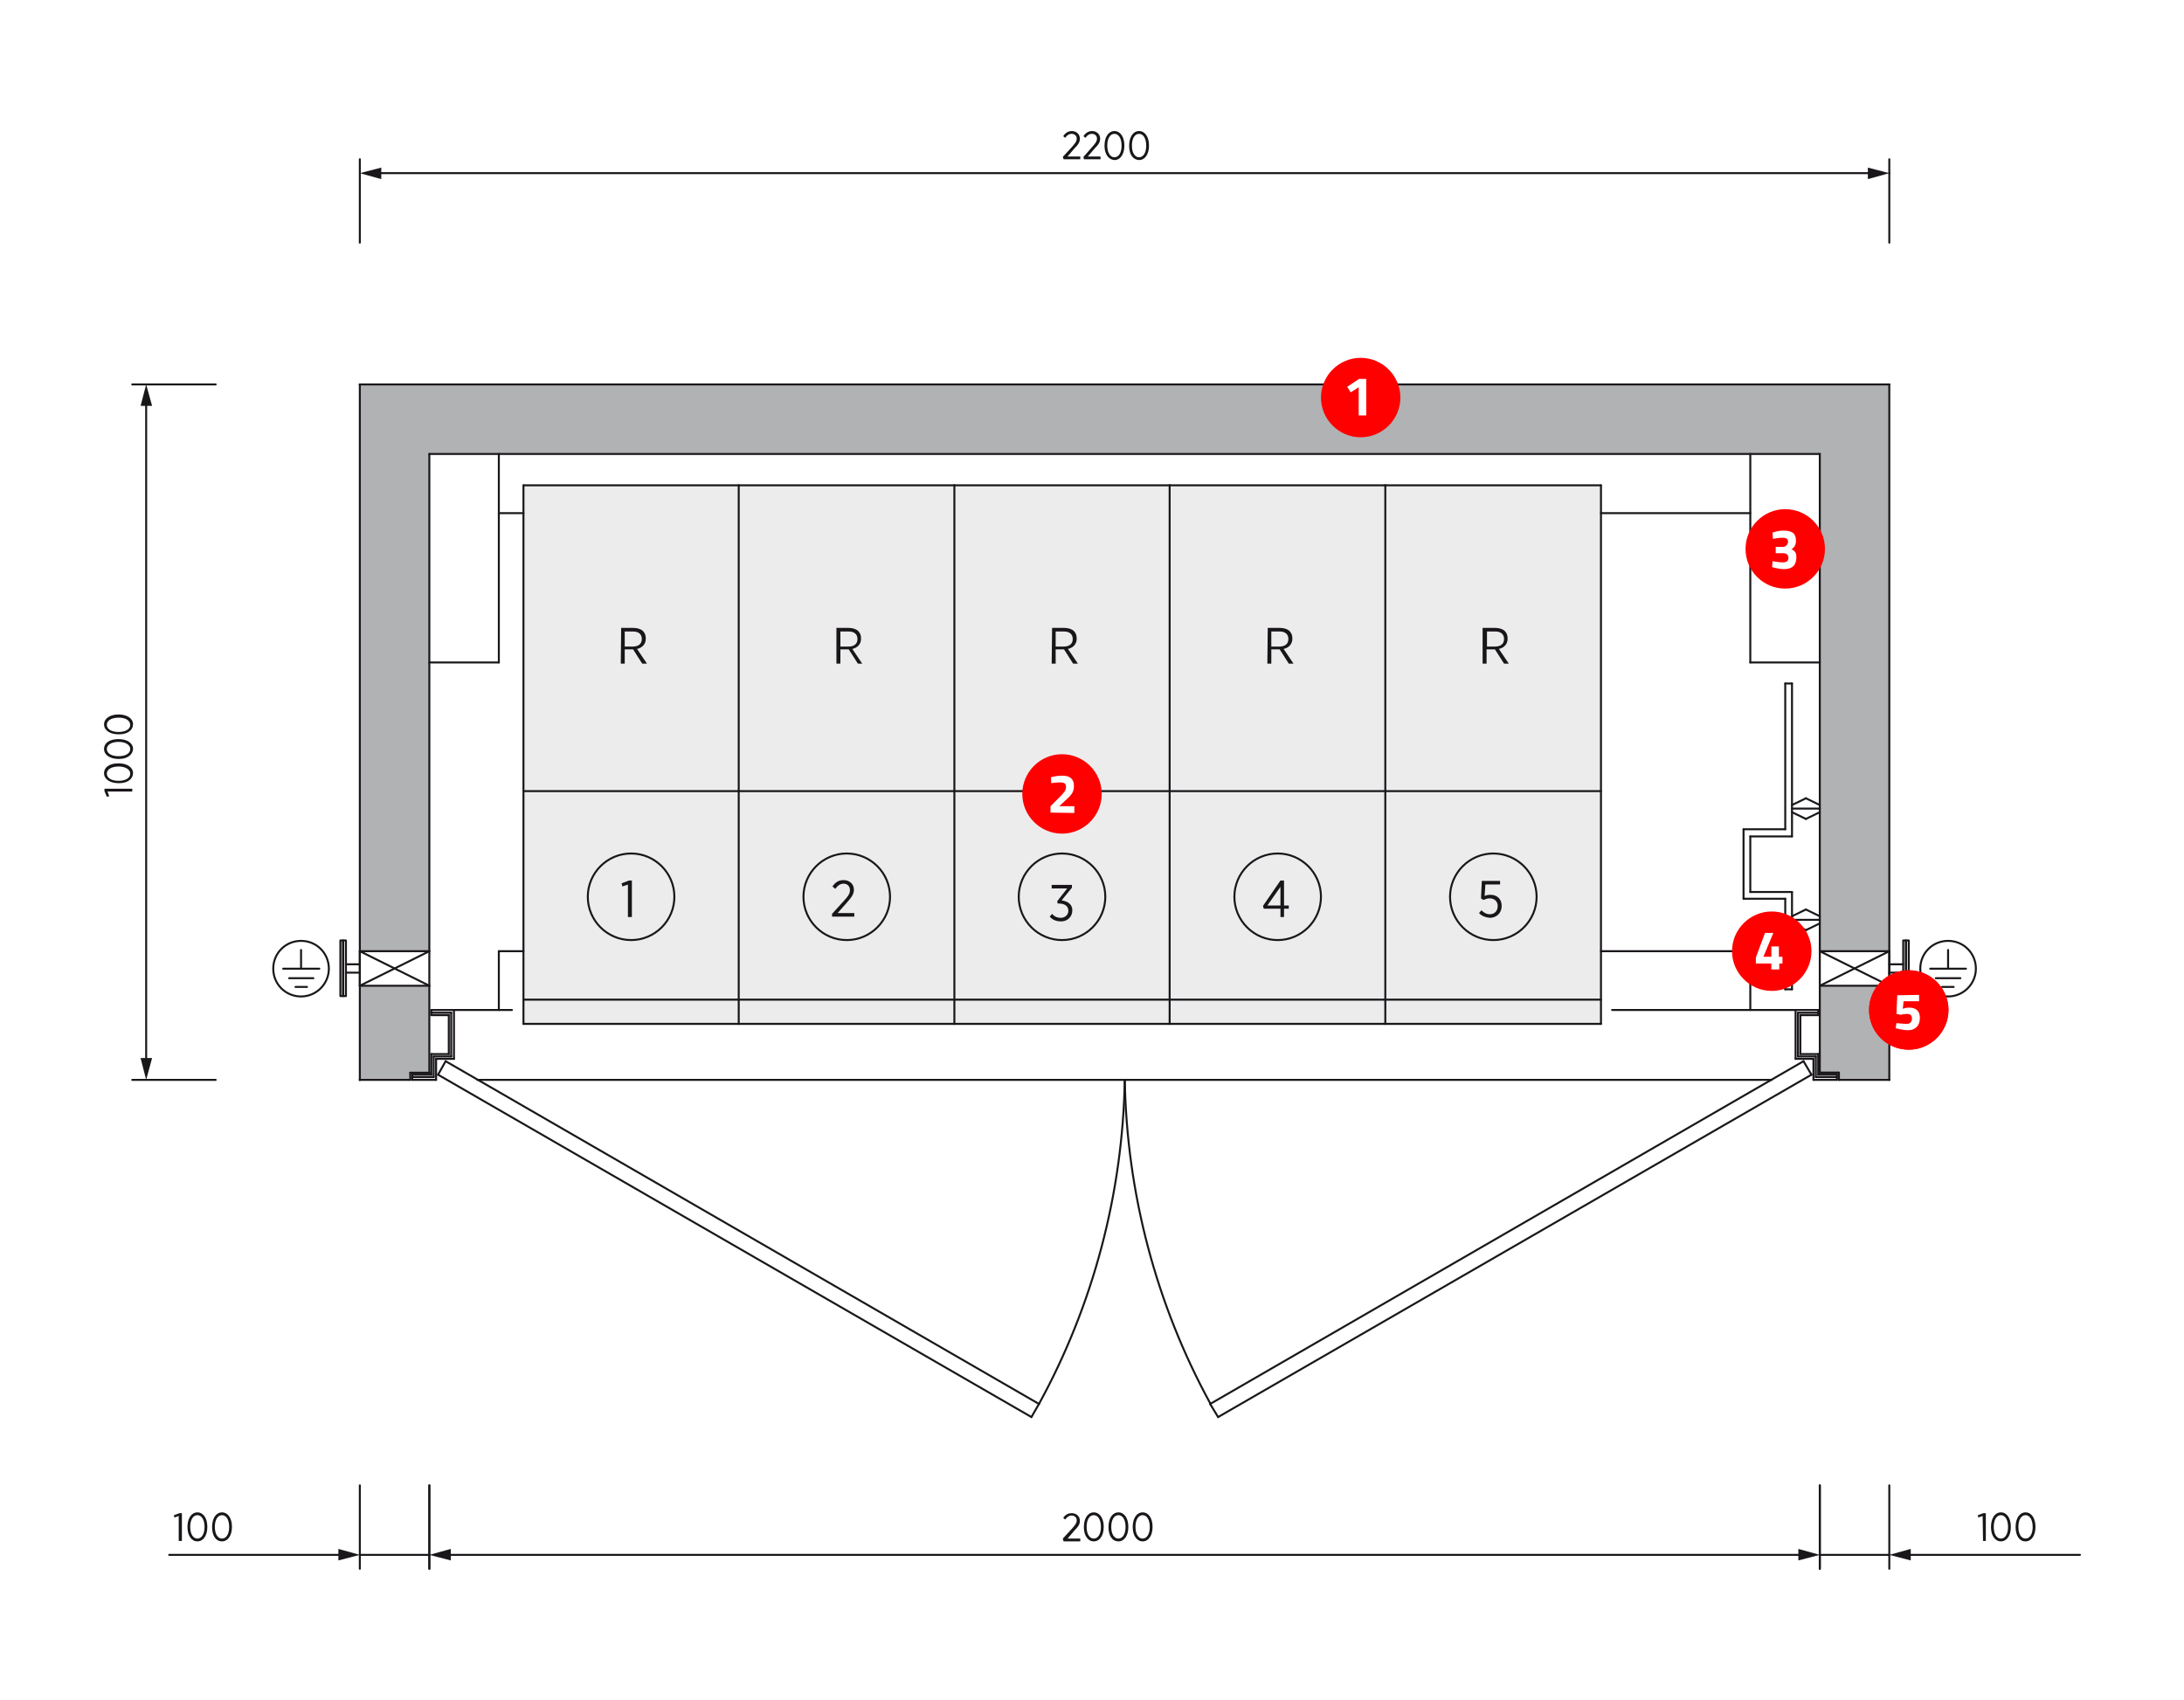 <svg xmlns="http://www.w3.org/2000/svg" xmlns:xlink="http://www.w3.org/1999/xlink" id="Layer_1" x="0px" y="0px" viewBox="0 0 549.9 428" style="enable-background:new 0 0 549.9 428;" xml:space="preserve">
<style type="text/css">
	.st0{fill:#FFFFFF;}
	.st1{fill:#ECECED;}
	.st2{fill-rule:evenodd;clip-rule:evenodd;fill:#B0B2B3;}
	.st3{fill:none;stroke:#1A171B;stroke-width:0.5;stroke-linecap:round;stroke-linejoin:round;stroke-miterlimit:10;}
	.st4{fill:none;stroke:#1A171B;stroke-width:0.5;stroke-linecap:round;stroke-linejoin:round;}
	.st5{fill:#1A171B;}
	.st6{fill:#19161A;}
	.st7{fill:#FF0000;}
	.st8{enable-background:new    ;}
</style>
<rect class="st0" width="549.9" height="428"></rect>
<g>
	<g id="Layer_1_1_">
		<g>
			<rect x="131.8" y="122.2" class="st1" width="271.3" height="135.6"></rect>
			<g>
				<g id="HATCH_1_">
					<path class="st2" d="M108.1,114.3h350.1v125.2h17.5V96.8H90.6v142.7h17.5V114.3z M108.1,248.2H90.6v23.6h12.7v-1.8h4.8V248.2z        M475.7,248.2h-17.5v21.9h4.8v1.8h12.7L475.7,248.2L475.7,248.2z"></path>
				</g>
				<g id="LINE_829_">
					<line class="st3" x1="103.3" y1="270.1" x2="108.1" y2="270.1"></line>
				</g>
				<g id="LINE_828_">
					<line class="st3" x1="475.7" y1="271.9" x2="475.7" y2="96.8"></line>
				</g>
				<g id="LINE_827_">
					<line class="st3" x1="475.7" y1="96.8" x2="90.6" y2="96.8"></line>
				</g>
				<g id="LINE_826_">
					<line class="st3" x1="90.6" y1="96.8" x2="90.6" y2="271.9"></line>
				</g>
				<g id="LINE_825_">
					<line class="st3" x1="458.2" y1="114.3" x2="108.1" y2="114.3"></line>
				</g>
				<g id="LINE_824_">
					<line class="st3" x1="108.1" y1="114.3" x2="108.1" y2="270.1"></line>
				</g>
				<g id="LINE_823_">
					<line class="st3" x1="103.3" y1="270.1" x2="103.3" y2="271.9"></line>
				</g>
				<g id="LINE_822_">
					<line class="st3" x1="90.6" y1="271.9" x2="103.3" y2="271.9"></line>
				</g>
				<g id="LINE_821_">
					<line class="st3" x1="463" y1="270.1" x2="458.2" y2="270.1"></line>
				</g>
				<g id="LINE_820_">
					<line class="st3" x1="458.2" y1="114.3" x2="458.2" y2="270.1"></line>
				</g>
				<g id="LINE_819_">
					<line class="st3" x1="463" y1="270.1" x2="463" y2="271.9"></line>
				</g>
				<g id="LINE_818_">
					<line class="st3" x1="463" y1="271.9" x2="475.7" y2="271.9"></line>
				</g>
				<g id="LINE_817_">
					<line class="st3" x1="463" y1="270.1" x2="458.2" y2="270.1"></line>
				</g>
				<g id="LINE_816_">
					<line class="st3" x1="463" y1="270.1" x2="463" y2="271.9"></line>
				</g>
				<g id="ARC_27_">
					<path class="st3" d="M261.6,353.5c13.7-25,21.1-53.1,21.6-81.6"></path>
				</g>
				<g id="ARC_26_">
					<path class="st3" d="M283.2,271.9c0.5,28.5,7.9,56.6,21.6,81.6"></path>
				</g>
				<g id="DIMENSION_13_">
					<g id="LINE_815_">
						<line class="st3" x1="54.3" y1="271.9" x2="33.3" y2="271.9"></line>
					</g>
					<g id="LINE_814_">
						<line class="st3" x1="54.3" y1="96.8" x2="33.3" y2="96.8"></line>
					</g>
					<g id="LINE_813_">
						<g>
							<g>
								<line class="st4" x1="36.8" y1="267.4" x2="36.8" y2="101.2"></line>
								<g>
									<polygon class="st5" points="38.3,266.4 36.8,271.9 35.4,266.4          "></polygon>
								</g>
								<g>
									<polygon class="st5" points="38.3,102.2 36.8,96.8 35.4,102.2          "></polygon>
								</g>
							</g>
						</g>
					</g>
					<g id="MTEXT_34_">
						<g>
							<path class="st6" d="M27.1,199.4l0.4,1.1l-0.6,0.1l-0.6-1.4v-0.6h7v0.7H27.1z"></path>
							<path class="st6" d="M29.9,197.2L29.9,197.2c-2.2,0-3.7-1-3.7-2.5c0-1.6,1.5-2.5,3.6-2.5h0.1c2.1,0,3.6,1,3.6,2.5         C33.4,196.3,32,197.2,29.9,197.2z M29.9,193L29.9,193c-1.8,0-3,0.7-3,1.8c0,1.1,1.2,1.8,2.9,1.8h0.1c1.7,0,2.9-0.7,2.9-1.8         S31.5,193,29.9,193z"></path>
							<path class="st6" d="M29.9,191.1L29.9,191.1c-2.2,0-3.7-1-3.7-2.5c0-1.6,1.5-2.5,3.6-2.5h0.1c2.1,0,3.6,1,3.6,2.5         C33.4,190.1,32,191.1,29.9,191.1z M29.9,186.8L29.9,186.8c-1.8,0-3,0.7-3,1.8c0,1.1,1.2,1.8,2.9,1.8h0.1         c1.7,0,2.9-0.7,2.9-1.8S31.5,186.8,29.9,186.8z"></path>
							<path class="st6" d="M29.9,184.9L29.9,184.9c-2.2,0-3.7-1-3.7-2.5s1.5-2.5,3.6-2.5h0.1c2.1,0,3.6,1,3.6,2.5         C33.4,184,32,184.9,29.9,184.9z M29.9,180.7L29.9,180.7c-1.8,0-3,0.7-3,1.8c0,1.1,1.2,1.8,2.9,1.8h0.1c1.7,0,2.9-0.7,2.9-1.8         C32.7,181.3,31.5,180.7,29.9,180.7z"></path>
						</g>
					</g>
					<g id="POINT_39_">
						<line class="st3" x1="90.6" y1="271.9" x2="90.6" y2="271.9"></line>
					</g>
					<g id="POINT_38_">
						<line class="st3" x1="90.6" y1="96.8" x2="90.6" y2="96.8"></line>
					</g>
					<g id="POINT_37_">
						<line class="st3" x1="36.8" y1="96.8" x2="36.8" y2="96.8"></line>
					</g>
				</g>
				<g id="DIMENSION_12_">
					<g id="LINE_812_">
						<line class="st3" x1="90.6" y1="61.1" x2="90.6" y2="40.1"></line>
					</g>
					<g id="LINE_811_">
						<line class="st3" x1="475.7" y1="61.1" x2="475.7" y2="40.1"></line>
					</g>
					<g id="LINE_810_">
						<g>
							<g>
								<line class="st4" x1="95.1" y1="43.6" x2="471.3" y2="43.6"></line>
								<g>
									<polygon class="st5" points="96,45.1 90.6,43.6 96,42.2          "></polygon>
								</g>
								<g>
									<polygon class="st5" points="470.3,45.1 475.7,43.6 470.3,42.2          "></polygon>
								</g>
							</g>
						</g>
					</g>
					<g id="MTEXT_33_">
						<g>
							<path class="st6" d="M267.6,39.5l2.3-2.5c0.8-0.9,1.2-1.4,1.2-2.1c0-0.8-0.6-1.2-1.3-1.2c-0.6,0-1.1,0.3-1.6,1l-0.5-0.4         c0.5-0.8,1.2-1.3,2.2-1.3c1.1,0,2,0.8,2,1.9v0c0,0.9-0.4,1.5-1.4,2.5l-1.7,2h3.2v0.7h-4.2L267.6,39.5L267.6,39.5z"></path>
							<path class="st6" d="M272.8,39.5L275,37c0.8-0.9,1.2-1.4,1.2-2.1c0-0.8-0.6-1.2-1.3-1.2c-0.6,0-1.1,0.3-1.6,1l-0.5-0.4         c0.5-0.8,1.2-1.3,2.2-1.3c1.1,0,2,0.8,2,1.9v0c0,0.9-0.4,1.5-1.4,2.5l-1.7,2h3.2v0.7h-4.2L272.8,39.5L272.8,39.5z"></path>
							<path class="st6" d="M278.1,36.7L278.1,36.7c0-2.2,1-3.7,2.5-3.7s2.5,1.5,2.5,3.6v0.1c0,2.1-1,3.6-2.5,3.6         C279.1,40.2,278.1,38.8,278.1,36.7z M282.4,36.7L282.4,36.7c0-1.8-0.7-3-1.8-3c-1.1,0-1.8,1.2-1.8,2.9v0.1         c0,1.7,0.7,2.9,1.8,2.9C281.7,39.6,282.4,38.4,282.4,36.7z"></path>
							<path class="st6" d="M284.3,36.7L284.3,36.7c0-2.2,1-3.7,2.5-3.7c1.5,0,2.5,1.5,2.5,3.6v0.1c0,2.1-1,3.6-2.5,3.6         C285.2,40.2,284.3,38.8,284.3,36.7z M288.6,36.7L288.6,36.7c0-1.8-0.7-3-1.8-3c-1.1,0-1.8,1.2-1.8,2.9v0.1         c0,1.7,0.7,2.9,1.8,2.9S288.6,38.4,288.6,36.7z"></path>
						</g>
					</g>
					<g id="POINT_36_">
						<line class="st3" x1="90.6" y1="96.8" x2="90.6" y2="96.8"></line>
					</g>
					<g id="POINT_35_">
						<line class="st3" x1="475.7" y1="96.8" x2="475.7" y2="96.8"></line>
					</g>
					<g id="POINT_34_">
						<line class="st3" x1="475.7" y1="43.6" x2="475.7" y2="43.6"></line>
					</g>
				</g>
				<g id="DIMENSION_11_">
					<g id="LINE_809_">
						<line class="st3" x1="108.1" y1="374" x2="108.1" y2="395"></line>
					</g>
					<g id="LINE_808_">
						<line class="st3" x1="458.2" y1="374" x2="458.2" y2="395"></line>
					</g>
					<g id="LINE_807_">
						<g>
							<g>
								<line class="st4" x1="112.6" y1="391.5" x2="453.8" y2="391.5"></line>
								<g>
									<polygon class="st5" points="113.5,392.9 108.1,391.5 113.5,390          "></polygon>
								</g>
								<g>
									<polygon class="st5" points="452.8,392.9 458.2,391.5 452.8,390          "></polygon>
								</g>
							</g>
						</g>
					</g>
					<g id="MTEXT_32_">
						<g>
							<path class="st6" d="M267.6,387.4l2.3-2.5c0.8-0.9,1.2-1.4,1.2-2.1c0-0.8-0.6-1.2-1.3-1.2c-0.6,0-1.1,0.3-1.6,1l-0.5-0.4         c0.5-0.8,1.2-1.2,2.2-1.2c1.1,0,2,0.8,2,1.9v0c0,0.9-0.4,1.5-1.4,2.5l-1.7,2h3.2v0.7h-4.2L267.6,387.4L267.6,387.4z"></path>
							<path class="st6" d="M272.9,384.5L272.9,384.5c0-2.2,1-3.7,2.5-3.7s2.5,1.5,2.5,3.6v0.1c0,2.1-1,3.6-2.5,3.6         C273.9,388.1,272.9,386.6,272.9,384.5z M277.2,384.5L277.2,384.5c0-1.8-0.7-3-1.8-3c-1.1,0-1.8,1.2-1.8,2.9v0.1         c0,1.7,0.7,2.9,1.8,2.9C276.5,387.4,277.2,386.2,277.2,384.5z"></path>
							<path class="st6" d="M279.1,384.5L279.1,384.5c0-2.2,1-3.7,2.5-3.7s2.5,1.5,2.5,3.6v0.1c0,2.1-1,3.6-2.5,3.6         C280,388.1,279.1,386.6,279.1,384.5z M283.4,384.5L283.4,384.5c0-1.8-0.7-3-1.8-3c-1.1,0-1.8,1.2-1.8,2.9v0.1         c0,1.7,0.7,2.9,1.8,2.9C282.7,387.4,283.4,386.2,283.4,384.5z"></path>
							<path class="st6" d="M285.2,384.5L285.2,384.5c0-2.2,1-3.7,2.5-3.7s2.5,1.5,2.5,3.6v0.1c0,2.1-1,3.6-2.5,3.6         C286.2,388.1,285.2,386.6,285.2,384.5z M289.5,384.5L289.5,384.5c0-1.8-0.7-3-1.8-3c-1.1,0-1.8,1.2-1.8,2.9v0.1         c0,1.7,0.7,2.9,1.8,2.9C288.8,387.4,289.5,386.2,289.5,384.5z"></path>
						</g>
					</g>
					<g id="POINT_33_">
						<line class="st3" x1="108.1" y1="270.1" x2="108.1" y2="270.1"></line>
					</g>
					<g id="POINT_32_">
						<line class="st3" x1="458.2" y1="270.1" x2="458.2" y2="270.1"></line>
					</g>
					<g id="POINT_31_">
						<line class="st3" x1="458.2" y1="391.5" x2="458.2" y2="391.5"></line>
					</g>
				</g>
				<g id="DIMENSION_10_">
					<g id="LINE_806_">
						<line class="st3" x1="90.6" y1="374" x2="90.6" y2="395"></line>
					</g>
					<g id="LINE_805_">
						<line class="st3" x1="108.1" y1="374" x2="108.1" y2="395"></line>
					</g>
					<g id="LINE_804_">
						<g>
							<g>
								<line class="st4" x1="86.2" y1="391.5" x2="42.6" y2="391.5"></line>
								<g>
									<polygon class="st5" points="85.2,390 90.6,391.5 85.2,392.9          "></polygon>
								</g>
							</g>
						</g>
					</g>
					<g id="LINE_803_">
						<line class="st3" x1="108.1" y1="391.5" x2="90.6" y2="391.5"></line>
					</g>
					<g id="MTEXT_31_">
						<g>
							<path class="st6" d="M45,381.7l-1.1,0.4l-0.1-0.6l1.4-0.5h0.6v7H45V381.7z"></path>
							<path class="st6" d="M47.2,384.5L47.2,384.5c0-2.2,1-3.7,2.5-3.7s2.5,1.5,2.5,3.6v0.1c0,2.1-1,3.6-2.5,3.6         C48.2,388.1,47.2,386.6,47.2,384.5z M51.5,384.5L51.5,384.5c0-1.8-0.7-3-1.8-3c-1.1,0-1.8,1.2-1.8,2.9v0.1         c0,1.7,0.7,2.9,1.8,2.9C50.8,387.4,51.5,386.2,51.5,384.5z"></path>
							<path class="st6" d="M53.4,384.5L53.4,384.5c0-2.2,1-3.7,2.5-3.7s2.5,1.5,2.5,3.6v0.1c0,2.1-1,3.6-2.5,3.6         C54.3,388.1,53.4,386.6,53.4,384.5z M57.7,384.5L57.7,384.5c0-1.8-0.7-3-1.8-3c-1.1,0-1.8,1.2-1.8,2.9v0.1         c0,1.7,0.7,2.9,1.8,2.9C57,387.4,57.7,386.2,57.7,384.5z"></path>
						</g>
					</g>
					<g id="POINT_30_">
						<line class="st3" x1="90.6" y1="271.9" x2="90.6" y2="271.9"></line>
					</g>
					<g id="POINT_29_">
						<line class="st3" x1="108.1" y1="270.1" x2="108.1" y2="270.1"></line>
					</g>
					<g id="POINT_28_">
						<line class="st3" x1="108.1" y1="391.5" x2="108.1" y2="391.5"></line>
					</g>
				</g>
				<g id="DIMENSION_9_">
					<g id="LINE_802_">
						<line class="st3" x1="458.2" y1="374" x2="458.2" y2="395"></line>
					</g>
					<g id="LINE_801_">
						<line class="st3" x1="475.7" y1="374" x2="475.7" y2="395"></line>
					</g>
					<g id="LINE_800_">
						<g>
							<g>
								<line class="st4" x1="480.1" y1="391.5" x2="523.7" y2="391.5"></line>
								<g>
									<polygon class="st5" points="481.1,392.9 475.7,391.5 481.1,390          "></polygon>
								</g>
							</g>
						</g>
					</g>
					<g id="LINE_799_">
						<line class="st3" x1="458.2" y1="391.5" x2="475.7" y2="391.5"></line>
					</g>
					<g id="MTEXT_30_">
						<g>
							<path class="st6" d="M499.2,381.7l-1.1,0.4l-0.1-0.6l1.4-0.5h0.6v7h-0.7L499.2,381.7L499.2,381.7z"></path>
							<path class="st6" d="M501.3,384.5L501.3,384.5c0-2.2,1-3.7,2.5-3.7s2.5,1.5,2.5,3.6v0.1c0,2.1-1,3.6-2.5,3.6         C502.3,388.1,501.3,386.6,501.3,384.5z M505.6,384.5L505.6,384.5c0-1.8-0.7-3-1.8-3c-1.1,0-1.8,1.2-1.8,2.9v0.1         c0,1.7,0.7,2.9,1.8,2.9C504.9,387.4,505.6,386.2,505.6,384.5z"></path>
							<path class="st6" d="M507.5,384.5L507.5,384.5c0-2.2,1-3.7,2.5-3.7s2.5,1.5,2.5,3.6v0.1c0,2.1-1,3.6-2.5,3.6         C508.4,388.1,507.5,386.6,507.5,384.5z M511.8,384.5L511.8,384.5c0-1.8-0.7-3-1.8-3c-1.1,0-1.8,1.2-1.8,2.9v0.1         c0,1.7,0.7,2.9,1.8,2.9C511.1,387.4,511.8,386.2,511.8,384.5z"></path>
						</g>
					</g>
					<g id="POINT_27_">
						<line class="st3" x1="458.2" y1="270.1" x2="458.2" y2="270.1"></line>
					</g>
					<g id="POINT_26_">
						<line class="st3" x1="475.7" y1="271.9" x2="475.7" y2="271.9"></line>
					</g>
					<g id="POINT_25_">
						<line class="st3" x1="475.7" y1="391.5" x2="475.7" y2="391.5"></line>
					</g>
				</g>
				<g id="LINE_798_">
					<line class="st3" x1="114.3" y1="254.3" x2="114.3" y2="266.6"></line>
				</g>
				<g id="LINE_797_">
					<line class="st3" x1="113.6" y1="255" x2="113.6" y2="266"></line>
				</g>
				<g id="LINE_796_">
					<line class="st3" x1="109.8" y1="266.6" x2="114.3" y2="266.6"></line>
				</g>
				<g id="LINE_795_">
					<line class="st3" x1="109.2" y1="266" x2="113.6" y2="266"></line>
				</g>
				<g id="LINE_794_">
					<line class="st3" x1="109.8" y1="271.9" x2="103.8" y2="271.9"></line>
				</g>
				<g id="LINE_120_">
					<line class="st3" x1="109.2" y1="271.2" x2="103.8" y2="271.2"></line>
				</g>
				<g id="LINE_119_">
					<line class="st3" x1="103.8" y1="271.9" x2="103.8" y2="270.6"></line>
				</g>
				<g id="LINE_118_">
					<line class="st3" x1="103.8" y1="270.6" x2="108.6" y2="270.6"></line>
				</g>
				<g id="LINE_117_">
					<line class="st3" x1="108.6" y1="270.6" x2="108.6" y2="265.4"></line>
				</g>
				<g id="LINE_116_">
					<line class="st3" x1="108.6" y1="254.3" x2="114.3" y2="254.3"></line>
				</g>
				<g id="LINE_115_">
					<line class="st3" x1="108.6" y1="255" x2="113.6" y2="255"></line>
				</g>
				<g id="LINE_114_">
					<line class="st3" x1="109.8" y1="271.9" x2="109.8" y2="266.6"></line>
				</g>
				<g id="LINE_113_">
					<line class="st3" x1="109.2" y1="271.2" x2="109.2" y2="266"></line>
				</g>
				<g id="LINE_112_">
					<line class="st3" x1="113" y1="255.6" x2="113" y2="265.4"></line>
				</g>
				<g id="LINE_111_">
					<line class="st3" x1="108.6" y1="265.4" x2="113" y2="265.4"></line>
				</g>
				<g id="LINE_110_">
					<line class="st3" x1="108.6" y1="255.6" x2="113" y2="255.6"></line>
				</g>
				<g id="LINE_109_">
					<line class="st3" x1="108.6" y1="255.6" x2="108.6" y2="254.3"></line>
				</g>
				<g id="LINE_108_">
					<line class="st3" x1="120.2" y1="271.9" x2="446.1" y2="271.9"></line>
				</g>
				<g id="LINE_107_">
					<line class="st3" x1="452.1" y1="254.3" x2="452.1" y2="266.6"></line>
				</g>
				<g id="LINE_106_">
					<line class="st3" x1="452.7" y1="255" x2="452.7" y2="266"></line>
				</g>
				<g id="LINE_105_">
					<line class="st3" x1="456.6" y1="266.6" x2="452.1" y2="266.6"></line>
				</g>
				<g id="LINE_104_">
					<line class="st3" x1="457.2" y1="266" x2="452.7" y2="266"></line>
				</g>
				<g id="LINE_103_">
					<line class="st3" x1="456.6" y1="271.9" x2="462.5" y2="271.9"></line>
				</g>
				<g id="LINE_102_">
					<line class="st3" x1="457.2" y1="271.2" x2="462.5" y2="271.2"></line>
				</g>
				<g id="LINE_101_">
					<line class="st3" x1="462.5" y1="271.9" x2="462.5" y2="270.6"></line>
				</g>
				<g id="LINE_100_">
					<line class="st3" x1="462.5" y1="270.6" x2="457.8" y2="270.6"></line>
				</g>
				<g id="LINE_99_">
					<line class="st3" x1="457.8" y1="270.6" x2="457.8" y2="265.4"></line>
				</g>
				<g id="LINE_98_">
					<line class="st3" x1="457.8" y1="254.3" x2="452.1" y2="254.3"></line>
				</g>
				<g id="LINE_97_">
					<line class="st3" x1="457.8" y1="255" x2="452.7" y2="255"></line>
				</g>
				<g id="LINE_96_">
					<line class="st3" x1="456.6" y1="271.9" x2="456.6" y2="266.6"></line>
				</g>
				<g id="LINE_95_">
					<line class="st3" x1="457.2" y1="271.2" x2="457.2" y2="266"></line>
				</g>
				<g id="LINE_94_">
					<line class="st3" x1="453.3" y1="255.6" x2="453.3" y2="265.4"></line>
				</g>
				<g id="LINE_93_">
					<line class="st3" x1="457.8" y1="265.4" x2="453.3" y2="265.4"></line>
				</g>
				<g id="LINE_92_">
					<line class="st3" x1="457.8" y1="255.6" x2="453.3" y2="255.6"></line>
				</g>
				<g id="LINE_91_">
					<line class="st3" x1="457.8" y1="255.6" x2="457.8" y2="254.3"></line>
				</g>
				<g id="LINE_90_">
					<line class="st3" x1="90.6" y1="248.2" x2="108.1" y2="248.2"></line>
				</g>
				<g id="LINE_89_">
					<line class="st3" x1="90.6" y1="239.5" x2="108.1" y2="239.5"></line>
				</g>
				<g id="LINE_88_">
					<line class="st3" x1="90.6" y1="248.2" x2="108.1" y2="239.5"></line>
				</g>
				<g id="LINE_87_">
					<line class="st3" x1="90.6" y1="239.5" x2="108.1" y2="248.2"></line>
				</g>
				<g id="LINE_86_">
					<line class="st3" x1="458.2" y1="248.2" x2="475.7" y2="248.2"></line>
				</g>
				<g id="LINE_85_">
					<line class="st3" x1="458.2" y1="239.5" x2="475.7" y2="239.5"></line>
				</g>
				<g id="LINE_84_">
					<line class="st3" x1="458.2" y1="248.2" x2="475.7" y2="239.5"></line>
				</g>
				<g id="LINE_83_">
					<line class="st3" x1="458.2" y1="239.5" x2="475.7" y2="248.2"></line>
				</g>
				<g id="LINE_82_">
					<line class="st3" x1="131.8" y1="257.8" x2="131.8" y2="122.2"></line>
				</g>
				<g id="LINE_81_">
					<line class="st3" x1="186" y1="257.8" x2="186" y2="122.2"></line>
				</g>
				<g id="LINE_80_">
					<line class="st3" x1="131.8" y1="199.2" x2="186" y2="199.2"></line>
				</g>
				<g id="LINE_79_">
					<line class="st3" x1="131.8" y1="122.2" x2="186" y2="122.2"></line>
				</g>
				<g id="LINE_78_">
					<line class="st3" x1="131.8" y1="251.7" x2="186" y2="251.7"></line>
				</g>
				<g id="LINE_77_">
					<line class="st3" x1="131.8" y1="257.8" x2="186" y2="257.8"></line>
				</g>
				<g id="LINE_76_">
					<line class="st3" x1="240.3" y1="257.8" x2="240.3" y2="122.2"></line>
				</g>
				<g id="LINE_75_">
					<line class="st3" x1="186" y1="199.2" x2="240.3" y2="199.2"></line>
				</g>
				<g id="LINE_74_">
					<line class="st3" x1="186" y1="122.2" x2="240.3" y2="122.2"></line>
				</g>
				<g id="LINE_73_">
					<line class="st3" x1="186" y1="251.7" x2="240.3" y2="251.7"></line>
				</g>
				<g id="LINE_72_">
					<line class="st3" x1="186" y1="257.8" x2="240.3" y2="257.8"></line>
				</g>
				<g id="LINE_71_">
					<line class="st3" x1="294.5" y1="257.8" x2="294.5" y2="122.2"></line>
				</g>
				<g id="LINE_70_">
					<line class="st3" x1="240.3" y1="199.2" x2="294.5" y2="199.2"></line>
				</g>
				<g id="LINE_69_">
					<line class="st3" x1="240.3" y1="122.2" x2="294.5" y2="122.2"></line>
				</g>
				<g id="LINE_68_">
					<line class="st3" x1="240.3" y1="251.7" x2="294.5" y2="251.7"></line>
				</g>
				<g id="LINE_67_">
					<line class="st3" x1="240.3" y1="257.8" x2="294.5" y2="257.8"></line>
				</g>
				<g id="TEXT_36_">
					<g>
						<path class="st6" d="M158.2,222.7l-1.5,0.5l-0.2-0.8l1.9-0.7h0.7v9.2h-1V222.7z"></path>
					</g>
				</g>
				<g id="TEXT_35_">
					<g>
						<path class="st6" d="M209.5,230.1l3-3.3c1.1-1.2,1.5-1.8,1.5-2.7c0-1-0.7-1.6-1.6-1.6c-0.8,0-1.4,0.4-2.1,1.3l-0.7-0.6        c0.7-1,1.5-1.6,2.8-1.6c1.5,0,2.6,1,2.6,2.4v0c0,1.2-0.6,1.9-1.8,3.3l-2.3,2.6h4.2v0.9h-5.6L209.5,230.1L209.5,230.1z"></path>
					</g>
				</g>
				<g id="TEXT_8_">
					<g>
						<path class="st6" d="M264.3,230.8l0.6-0.7c0.5,0.6,1.2,1,2.2,1c1,0,1.9-0.7,1.9-1.8v0c0-1.2-1-1.8-2.4-1.8h-0.3l-0.1-0.6        l2.5-3.2h-3.9v-0.9h5.1v0.7l-2.6,3.2c1.4,0.2,2.7,0.9,2.7,2.5v0c0,1.7-1.3,2.8-2.8,2.8C265.8,232,264.9,231.5,264.3,230.8z"></path>
					</g>
				</g>
				<g id="CIRCLE_42_">
					<path class="st3" d="M224.1,225.8c0-6-4.9-10.9-10.9-10.9s-10.9,4.9-10.9,10.9c0,6,4.9,10.9,10.9,10.9S224.1,231.8,224.1,225.8       L224.1,225.8z"></path>
				</g>
				<g id="CIRCLE_6_">
					<path class="st3" d="M169.8,225.8c0-6-4.9-10.9-10.9-10.9c-6,0-10.9,4.9-10.9,10.9c0,6,4.9,10.9,10.9,10.9       C164.9,236.7,169.8,231.8,169.8,225.8L169.8,225.8z"></path>
				</g>
				<g id="CIRCLE_5_">
					<path class="st3" d="M278.3,225.8c0-6-4.9-10.9-10.9-10.9s-10.9,4.9-10.9,10.9c0,6,4.9,10.9,10.9,10.9S278.3,231.8,278.3,225.8       L278.3,225.8z"></path>
				</g>
				<g id="TEXT_7_">
					<g>
						<path class="st6" d="M210.6,158.1h3.1c1,0,1.9,0.3,2.4,0.8c0.5,0.5,0.7,1.1,0.7,1.9v0c0,1.4-0.9,2.3-2.2,2.6l2.5,3.7H216        l-2.3-3.6h-2.1v3.6h-1L210.6,158.1L210.6,158.1z M213.6,162.8c1.5,0,2.3-0.7,2.3-1.9v0c0-1.2-0.8-1.9-2.2-1.9h-2.1v3.8H213.6z        "></path>
					</g>
				</g>
				<g id="TEXT_6_">
					<g>
						<path class="st6" d="M156.4,158.1h3.1c1,0,1.9,0.3,2.4,0.8c0.5,0.5,0.7,1.1,0.7,1.9v0c0,1.4-0.9,2.3-2.2,2.6l2.5,3.7h-1.2        l-2.3-3.6h-2.1v3.6h-1L156.4,158.1L156.4,158.1z M159.3,162.8c1.5,0,2.3-0.7,2.3-1.9v0c0-1.2-0.8-1.9-2.2-1.9h-2.1v3.8H159.3z        "></path>
					</g>
				</g>
				<g id="TEXT_5_">
					<g>
						<path class="st6" d="M264.9,158.1h3.1c1,0,1.9,0.3,2.4,0.8c0.5,0.5,0.7,1.1,0.7,1.9v0c0,1.4-0.9,2.3-2.2,2.6l2.5,3.7h-1.2        l-2.3-3.6h-2.1v3.6h-1L264.9,158.1L264.9,158.1z M267.8,162.8c1.5,0,2.3-0.7,2.3-1.9v0c0-1.2-0.8-1.9-2.2-1.9h-2.1v3.8H267.8z        "></path>
					</g>
				</g>
				<g id="LINE_66_">
					<line class="st3" x1="114.3" y1="254.3" x2="128.9" y2="254.3"></line>
				</g>
				<g id="LINE_65_">
					<line class="st3" x1="348.8" y1="257.8" x2="348.8" y2="122.2"></line>
				</g>
				<g id="LINE_64_">
					<line class="st3" x1="294.5" y1="199.2" x2="348.8" y2="199.2"></line>
				</g>
				<g id="LINE_63_">
					<line class="st3" x1="294.5" y1="122.2" x2="348.8" y2="122.2"></line>
				</g>
				<g id="LINE_62_">
					<line class="st3" x1="294.5" y1="251.7" x2="348.8" y2="251.7"></line>
				</g>
				<g id="LINE_61_">
					<line class="st3" x1="294.5" y1="257.8" x2="348.8" y2="257.8"></line>
				</g>
				<g id="TEXT_4_">
					<g>
						<path class="st6" d="M322.4,228.8h-4.2l-0.2-0.7l4.4-6.4h0.9v6.3h1.2v0.8h-1.2v2.1h-0.9L322.4,228.8L322.4,228.8z M322.4,228        v-4.7l-3.3,4.7H322.4z"></path>
					</g>
				</g>
				<g id="CIRCLE_4_">
					<path class="st3" d="M332.6,225.8c0-6-4.9-10.9-10.9-10.9c-6,0-10.9,4.9-10.9,10.9c0,6,4.9,10.9,10.9,10.9       C327.7,236.7,332.6,231.8,332.6,225.8L332.6,225.8z"></path>
				</g>
				<g id="TEXT_3_">
					<g>
						<path class="st6" d="M319.2,158.1h3.1c1,0,1.9,0.3,2.4,0.8c0.5,0.5,0.7,1.1,0.7,1.9v0c0,1.4-0.9,2.3-2.2,2.6l2.5,3.7h-1.2        l-2.3-3.6h-2.1v3.6h-1L319.2,158.1L319.2,158.1z M322.1,162.8c1.5,0,2.3-0.7,2.3-1.9v0c0-1.2-0.8-1.9-2.2-1.9h-2.1v3.8H322.1z        "></path>
					</g>
				</g>
				<g id="LINE_60_">
					<line class="st3" x1="403.1" y1="257.8" x2="403.1" y2="122.2"></line>
				</g>
				<g id="LINE_59_">
					<line class="st3" x1="348.8" y1="199.2" x2="403.1" y2="199.2"></line>
				</g>
				<g id="LINE_58_">
					<line class="st3" x1="348.8" y1="122.2" x2="403.1" y2="122.2"></line>
				</g>
				<g id="LINE_57_">
					<line class="st3" x1="348.8" y1="251.7" x2="403.1" y2="251.7"></line>
				</g>
				<g id="LINE_56_">
					<line class="st3" x1="348.8" y1="257.8" x2="403.1" y2="257.8"></line>
				</g>
				<g id="TEXT_2_">
					<g>
						<path class="st6" d="M372.4,229.9l0.6-0.7c0.6,0.6,1.3,1,2.1,1c1.2,0,2-0.8,2-2.1v0c0-1.2-0.9-1.9-2-1.9        c-0.7,0-1.1,0.2-1.6,0.4l-0.6-0.4l0.2-4.4h4.6v0.9h-3.7l-0.2,2.9c0.4-0.2,0.9-0.3,1.5-0.3c1.6,0,2.8,1,2.8,2.8v0        c0,1.8-1.3,3-3,3C374,231,373,230.6,372.4,229.9z"></path>
					</g>
				</g>
				<g id="CIRCLE_3_">
					<path class="st3" d="M386.9,225.8c0-6-4.9-10.9-10.9-10.9c-6,0-10.9,4.9-10.9,10.9c0,6,4.9,10.9,10.9,10.9       C382,236.7,386.9,231.8,386.9,225.8L386.9,225.8z"></path>
				</g>
				<g id="TEXT_1_">
					<g>
						<path class="st6" d="M373.4,158.1h3.1c1,0,1.9,0.3,2.4,0.8c0.5,0.5,0.7,1.1,0.7,1.9v0c0,1.4-0.9,2.3-2.2,2.6l2.5,3.7h-1.2        l-2.3-3.6h-2.1v3.6h-1V158.1z M376.4,162.8c1.5,0,2.3-0.7,2.3-1.9v0c0-1.2-0.8-1.9-2.2-1.9h-2.1v3.8H376.4z"></path>
					</g>
				</g>
				<g id="LINE_55_">
					<line class="st3" x1="125.6" y1="114.3" x2="125.6" y2="166.8"></line>
				</g>
				<g id="LINE_54_">
					<line class="st3" x1="108.1" y1="166.8" x2="125.6" y2="166.8"></line>
				</g>
				<g id="LINE_53_">
					<line class="st3" x1="440.7" y1="114.3" x2="440.7" y2="166.8"></line>
				</g>
				<g id="LINE_52_">
					<line class="st3" x1="458.2" y1="166.8" x2="440.7" y2="166.8"></line>
				</g>
				<g id="LINE_51_">
					<line class="st3" x1="452.1" y1="254.3" x2="405.9" y2="254.3"></line>
				</g>
				<g id="LINE_50_">
					<line class="st3" x1="90.6" y1="239.5" x2="90.6" y2="248.2"></line>
				</g>
				<g id="LINE_49_">
					<line class="st3" x1="475.7" y1="239.5" x2="475.7" y2="248.2"></line>
				</g>
				<g id="LINE_48_">
					<line class="st3" x1="449.5" y1="172.1" x2="449.5" y2="208.8"></line>
				</g>
				<g id="LINE_47_">
					<line class="st3" x1="451.2" y1="172.1" x2="451.2" y2="210.6"></line>
				</g>
				<g id="LINE_46_">
					<line class="st3" x1="449.5" y1="208.8" x2="439" y2="208.8"></line>
				</g>
				<g id="LINE_45_">
					<line class="st3" x1="451.2" y1="210.6" x2="440.7" y2="210.6"></line>
				</g>
				<g id="LINE_44_">
					<line class="st3" x1="439" y1="208.8" x2="439" y2="226.3"></line>
				</g>
				<g id="LINE_43_">
					<line class="st3" x1="440.7" y1="210.6" x2="440.7" y2="224.6"></line>
				</g>
				<g id="LINE_42_">
					<line class="st3" x1="439" y1="226.3" x2="449.5" y2="226.3"></line>
				</g>
				<g id="LINE_41_">
					<line class="st3" x1="440.7" y1="224.6" x2="451.2" y2="224.6"></line>
				</g>
				<g id="LINE_40_">
					<line class="st3" x1="449.5" y1="226.3" x2="449.5" y2="249.1"></line>
				</g>
				<g id="LINE_39_">
					<line class="st3" x1="451.2" y1="224.6" x2="451.2" y2="249.1"></line>
				</g>
				<g id="LINE_38_">
					<line class="st3" x1="449.5" y1="172.1" x2="451.2" y2="172.1"></line>
				</g>
				<g id="LINE_37_">
					<line class="st3" x1="449.5" y1="249.1" x2="451.2" y2="249.1"></line>
				</g>
				<g id="LINE_36_">
					<line class="st3" x1="451.2" y1="231.6" x2="458.2" y2="231.6"></line>
				</g>
				<g id="LINE_35_">
					<line class="st3" x1="451.2" y1="230.7" x2="454.7" y2="229"></line>
				</g>
				<g id="LINE_34_">
					<line class="st3" x1="454.7" y1="229" x2="458.2" y2="230.7"></line>
				</g>
				<g id="LINE_33_">
					<line class="st3" x1="451.2" y1="232.5" x2="454.7" y2="234.2"></line>
				</g>
				<g id="LINE_32_">
					<line class="st3" x1="454.7" y1="234.2" x2="458.2" y2="232.5"></line>
				</g>
				<g id="LINE_31_">
					<line class="st3" x1="451.2" y1="203.6" x2="458.2" y2="203.6"></line>
				</g>
				<g id="LINE_30_">
					<line class="st3" x1="451.2" y1="204.5" x2="454.7" y2="206.2"></line>
				</g>
				<g id="LINE_29_">
					<line class="st3" x1="454.7" y1="206.2" x2="458.2" y2="204.5"></line>
				</g>
				<g id="LINE_28_">
					<line class="st3" x1="451.2" y1="202.7" x2="454.7" y2="201"></line>
				</g>
				<g id="LINE_27_">
					<line class="st3" x1="454.7" y1="201" x2="458.2" y2="202.7"></line>
				</g>
				<g id="LINE_26_">
					<line class="st3" x1="440.7" y1="129.2" x2="403.1" y2="129.2"></line>
				</g>
				<g id="LINE_25_">
					<line class="st3" x1="440.7" y1="239.5" x2="403.1" y2="239.5"></line>
				</g>
				<g id="LINE_24_">
					<line class="st3" x1="440.7" y1="239.5" x2="440.7" y2="254.3"></line>
				</g>
				<g id="LINE_23_">
					<line class="st3" x1="125.6" y1="129.2" x2="131.8" y2="129.2"></line>
				</g>
				<g id="LINE_22_">
					<line class="st3" x1="125.6" y1="239.5" x2="131.8" y2="239.5"></line>
				</g>
				<g id="LINE_21_">
					<line class="st3" x1="125.6" y1="239.5" x2="125.6" y2="254.3"></line>
				</g>
				<g id="LINE_20_">
					<line class="st3" x1="110.3" y1="270.6" x2="112.2" y2="267.2"></line>
				</g>
				<g id="LINE_19_">
					<line class="st3" x1="259.7" y1="356.8" x2="110.3" y2="270.6"></line>
				</g>
				<g id="LINE_18_">
					<line class="st3" x1="261.6" y1="353.5" x2="112.2" y2="267.2"></line>
				</g>
				<g id="LINE_17_">
					<line class="st3" x1="259.7" y1="356.8" x2="261.6" y2="353.5"></line>
				</g>
				<g id="LINE_16_">
					<line class="st3" x1="456.1" y1="270.6" x2="454.1" y2="267.2"></line>
				</g>
				<g id="LINE_15_">
					<line class="st3" x1="306.7" y1="356.8" x2="456.1" y2="270.6"></line>
				</g>
				<g id="LINE_14_">
					<line class="st3" x1="304.7" y1="353.5" x2="454.1" y2="267.2"></line>
				</g>
				<g id="LINE_13_">
					<line class="st3" x1="306.7" y1="356.8" x2="304.7" y2="353.5"></line>
				</g>
				<g id="LINE_12_">
					<line class="st3" x1="87.1" y1="242.8" x2="90.6" y2="242.8"></line>
				</g>
				<g id="LINE_11_">
					<line class="st3" x1="87.1" y1="244.9" x2="90.6" y2="244.9"></line>
				</g>
				<g id="LWPOLYLINE_4_">
					<rect x="86.4" y="236.8" class="st3" width="0.7" height="14"></rect>
				</g>
				<g id="LWPOLYLINE_3_">
					<rect x="85.7" y="236.8" class="st3" width="0.7" height="14"></rect>
				</g>
				<g id="LINE_10_">
					<line class="st3" x1="479.2" y1="242.8" x2="475.7" y2="242.8"></line>
				</g>
				<g id="LINE_9_">
					<line class="st3" x1="479.2" y1="244.9" x2="475.7" y2="244.9"></line>
				</g>
				<g id="LWPOLYLINE_2_">
					<rect x="479.2" y="236.8" class="st3" width="0.7" height="14"></rect>
				</g>
				<g id="LWPOLYLINE_1_">
					<rect x="479.9" y="236.8" class="st3" width="0.7" height="14"></rect>
				</g>
				<g id="CIRCLE_2_">
					<path class="st3" d="M82.8,243.9c0-3.9-3.1-7-7-7c-3.9,0-7,3.1-7,7c0,3.9,3.1,7,7,7C79.7,250.9,82.8,247.7,82.8,243.9       L82.8,243.9z"></path>
				</g>
				<g id="LINE_8_">
					<line class="st3" x1="80.4" y1="243.9" x2="71.3" y2="243.9"></line>
				</g>
				<g id="LINE_7_">
					<line class="st3" x1="77.3" y1="248.5" x2="74.4" y2="248.5"></line>
				</g>
				<g id="LINE_6_">
					<line class="st3" x1="78.9" y1="246.3" x2="72.8" y2="246.3"></line>
				</g>
				<g id="LINE_5_">
					<line class="st3" x1="75.8" y1="243.9" x2="75.8" y2="239.2"></line>
				</g>
				<g id="CIRCLE_1_">
					<path class="st3" d="M497.5,243.9c0-3.9-3.1-7-7-7c-3.9,0-7,3.1-7,7c0,3.9,3.1,7,7,7C494.4,250.9,497.5,247.7,497.5,243.9       L497.5,243.9z"></path>
				</g>
				<g id="LINE_4_">
					<line class="st3" x1="486" y1="243.9" x2="495" y2="243.9"></line>
				</g>
				<g id="LINE_3_">
					<line class="st3" x1="489" y1="248.5" x2="491.9" y2="248.5"></line>
				</g>
				<g id="LINE_2_">
					<line class="st3" x1="487.4" y1="246.3" x2="493.6" y2="246.3"></line>
				</g>
				<g id="LINE_1_">
					<line class="st3" x1="490.5" y1="243.9" x2="490.5" y2="239.2"></line>
				</g>
			</g>
		</g>
	</g>
	<g id="Layer_2_1_">
		<g>
			<g>
				<path class="st7" d="M342.6,110.1c5.5,0,10-4.5,10-10c0-5.5-4.5-10-10-10s-10,4.5-10,10C332.6,105.6,337.1,110.1,342.6,110.1"></path>
			</g>
			<g class="st8">
				<path class="st0" d="M342.2,95.4h1.8v9.2h-1.9v-7.1l-2,1.3l-0.9-1.4L342.2,95.4z"></path>
			</g>
		</g>
		<g>
			<g>
				<path class="st7" d="M267.4,209.9c5.5,0,10-4.5,10-10s-4.5-10-10-10c-5.5,0-10,4.5-10,10S261.9,209.9,267.4,209.9"></path>
			</g>
			<g class="st8">
				<path class="st0" d="M264.5,204.6v-1.6l2-2c1.2-1.2,1.9-1.9,1.9-2.8c0-0.9-0.4-1.2-1.5-1.2c-1,0-2.2,0.2-2.2,0.2l-0.1-1.5      c0,0,1.4-0.4,2.8-0.4c2.1,0,3,0.9,3,2.6c0,1.4-0.5,2.2-2.1,3.6l-1.6,1.5h3.8v1.7L264.5,204.6L264.5,204.6L264.5,204.6z"></path>
			</g>
		</g>
		<g>
			<g>
				<path class="st7" d="M449.5,148.2c5.5,0,10-4.5,10-10c0-5.5-4.5-10-10-10c-5.5,0-10,4.5-10,10      C439.5,143.7,443.9,148.2,449.5,148.2"></path>
			</g>
			<g class="st8">
				<path class="st0" d="M446.3,134.1c0,0,1.3-0.5,2.7-0.5c2.4,0,3.2,0.8,3.2,2.6c0,1-0.4,1.6-1.1,2.1c0.8,0.4,1.2,0.8,1.2,2      c0,1.9-0.9,3-3.1,3c-1.4,0-3-0.5-3-0.5l0.1-1.5c0,0,1.6,0.3,2.6,0.3c1,0,1.4-0.4,1.4-1.2c0-0.7-0.5-1.1-1.3-1.1h-1.9v-1.6h1.9      c0.6,0,1.2-0.6,1.2-1.3c0-0.7-0.4-1-1.4-1c-1.1,0-2.4,0.3-2.4,0.3L446.3,134.1z"></path>
			</g>
		</g>
		<g>
			<g>
				<path class="st7" d="M446.1,249.5c5.5,0,10-4.5,10-10s-4.5-10-10-10s-10,4.5-10,10C436.1,245,440.6,249.5,446.1,249.5"></path>
			</g>
			<g class="st8">
				<path class="st0" d="M446,242.6h-3.9v-1.5l2.3-6.2h2.1l-2.5,6h2v-2.6h1.9v2.6h0.9v1.7H448v1.5H446L446,242.6L446,242.6z"></path>
			</g>
		</g>
		<g>
			<g>
				<g>
					<path class="st7" d="M480.6,264.3c5.5,0,10-4.5,10-10c0-5.5-4.5-10-10-10c-5.5,0-10,4.5-10,10       C470.6,259.9,475.1,264.3,480.6,264.3"></path>
				</g>
				<g>
					<path class="st7" d="M480.6,264.3c5.5,0,10-4.5,10-10c0-5.5-4.5-10-10-10c-5.5,0-10,4.5-10,10       C470.6,259.9,475.1,264.3,480.6,264.3"></path>
				</g>
			</g>
			<g class="st8">
				<path class="st0" d="M483.2,250.5v1.6h-3.9l-0.2,1.9c0,0,0.8-0.3,1.5-0.3c1.8,0,2.8,0.8,2.8,2.6c0,1.9-1.1,3.1-3,3.1      c-1.3,0-3.1-0.5-3.1-0.5l0.2-1.3c0,0,1.6,0.2,2.6,0.2c0.8,0,1.3-0.5,1.3-1.3c0-0.9-0.4-1.2-1.2-1.2c-0.9,0-1.6,0.2-1.6,0.2      l-1.1-0.2l0.2-4.7L483.2,250.5L483.2,250.5z"></path>
			</g>
		</g>
	</g>
</g>
</svg>